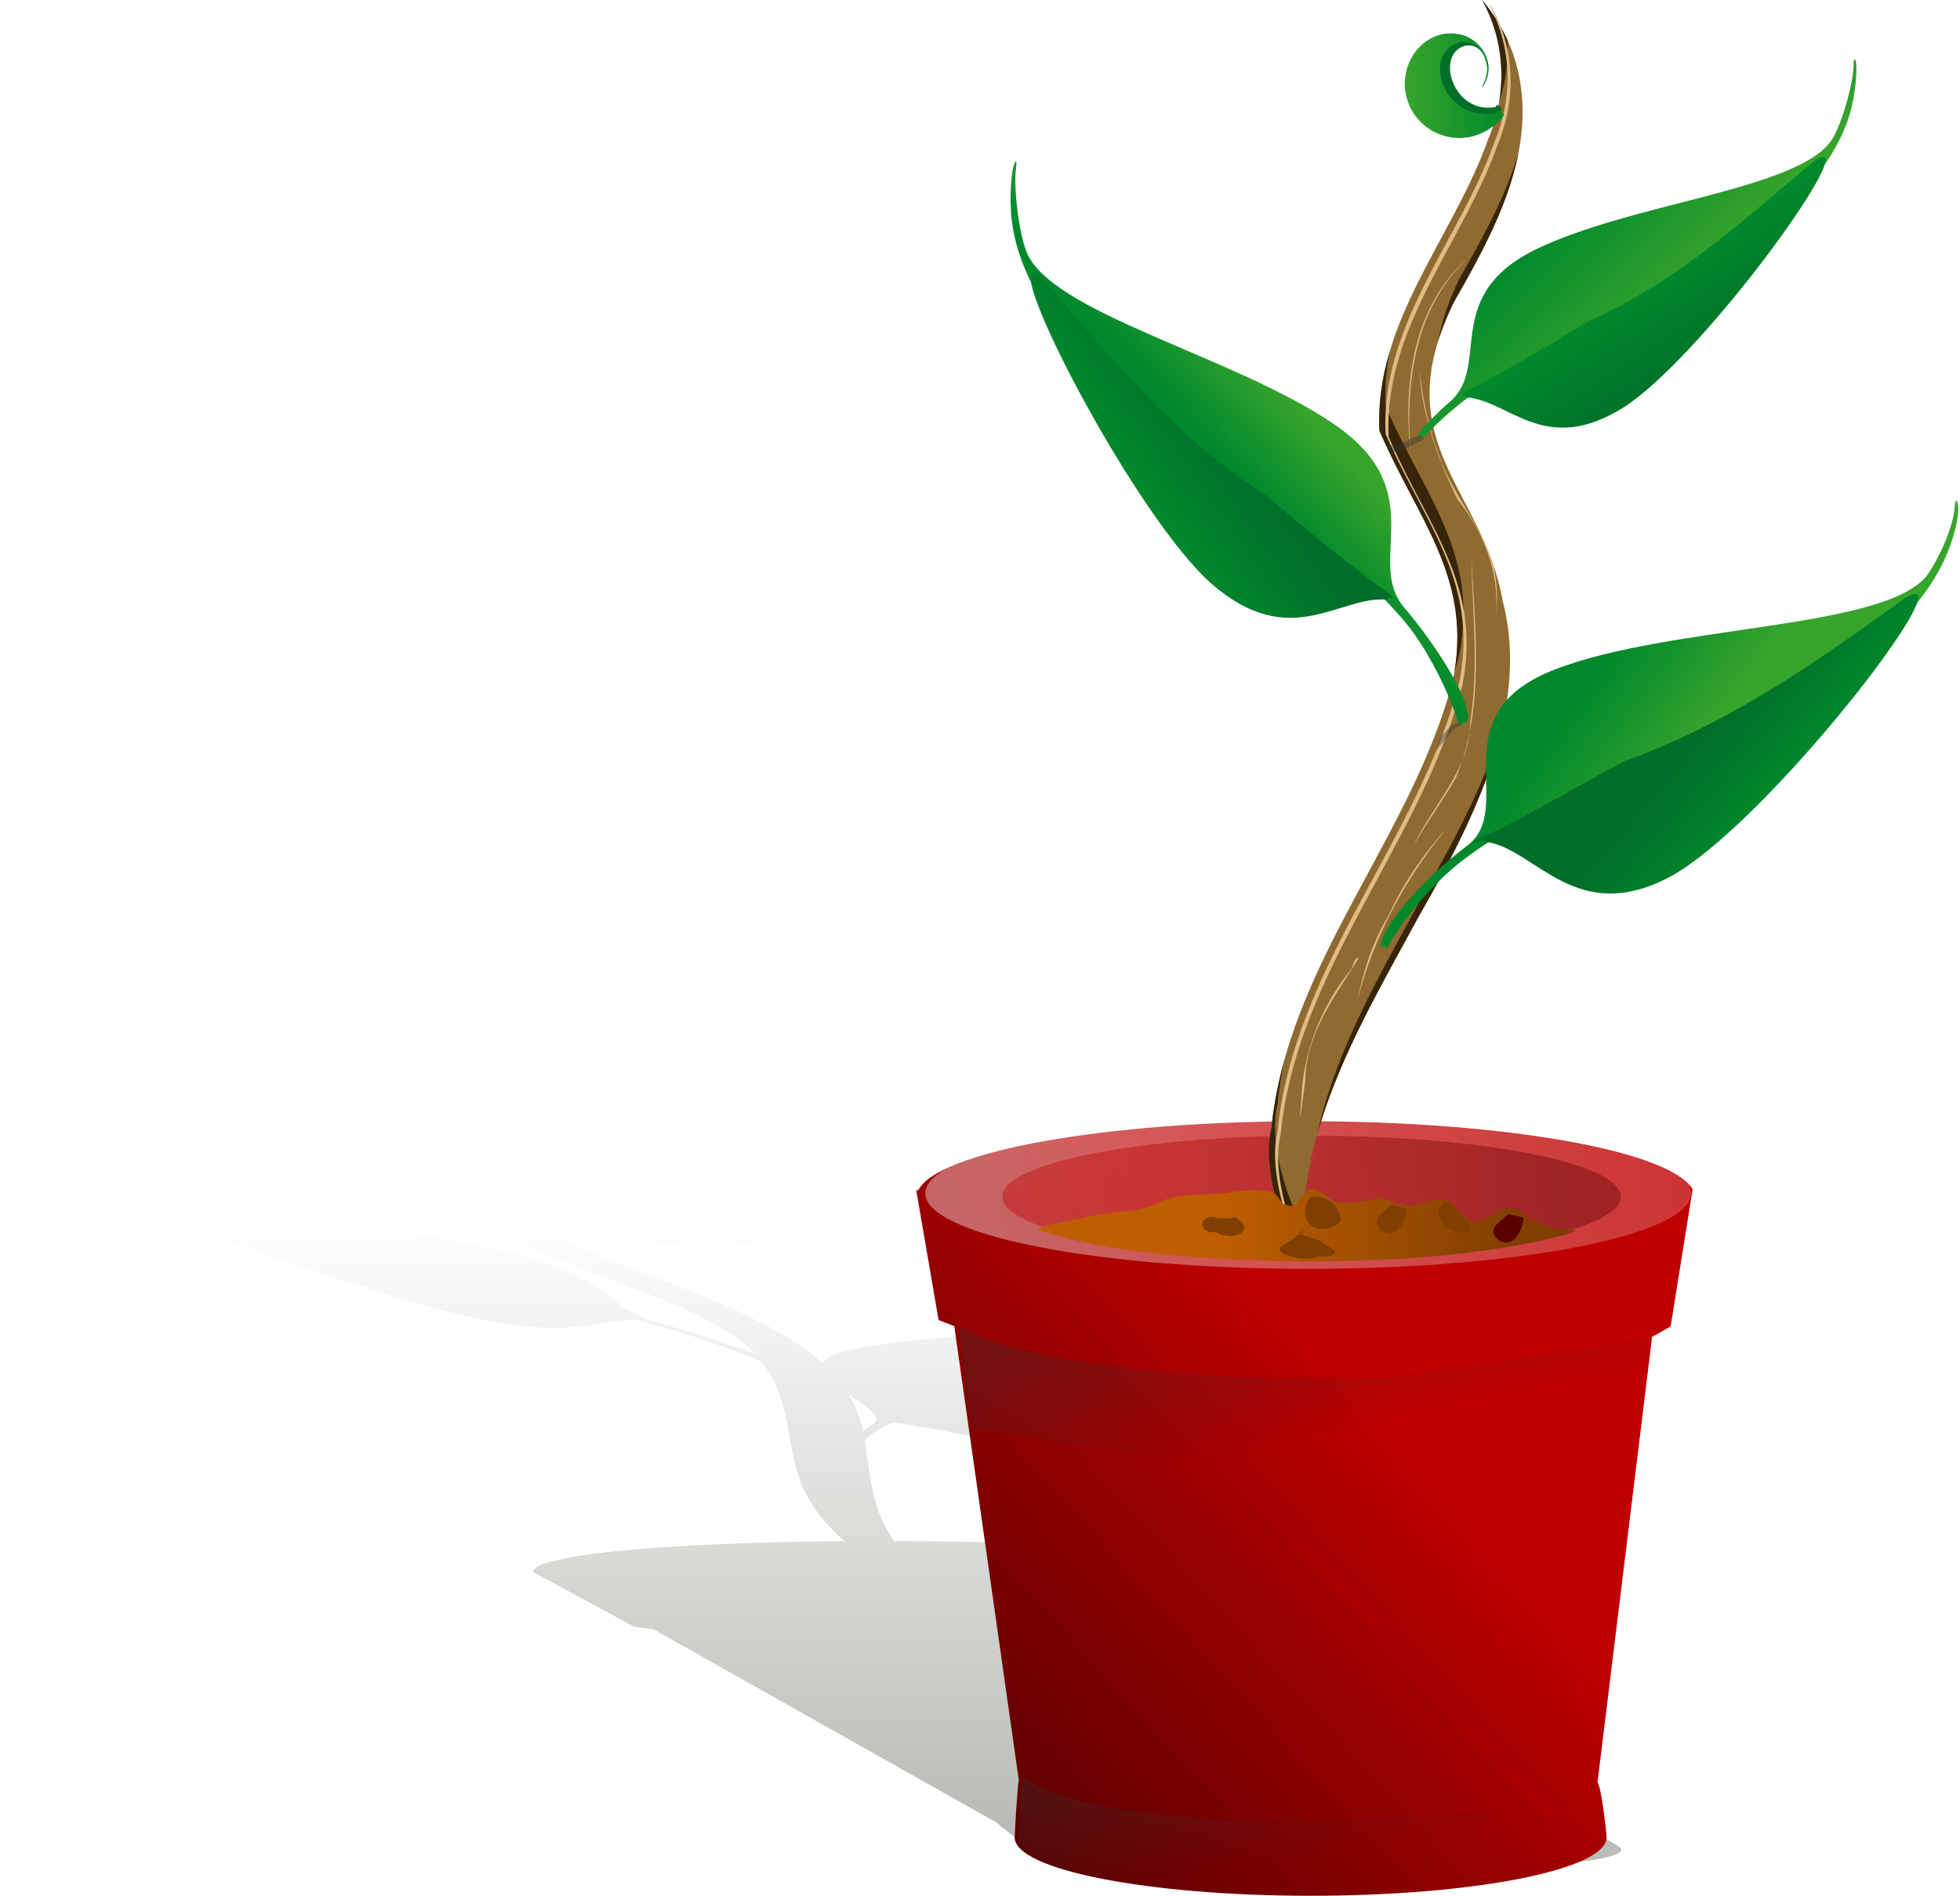 <svg xmlns="http://www.w3.org/2000/svg" xmlns:xlink="http://www.w3.org/1999/xlink" viewBox="0 0 647.36 626.31"><defs><linearGradient id="j" y2="97.335" xlink:href="#b" gradientUnits="userSpaceOnUse" x2="-1310.9" y1="124.88" x1="-1360.2"/><linearGradient id="c"><stop offset="0" stop-color="#2e3436"/><stop offset="1" stop-color="#2e3436" stop-opacity="0"/></linearGradient><linearGradient id="a"><stop offset="0" stop-color="#37a42c"/><stop offset="1" stop-color="#00892c"/></linearGradient><linearGradient id="o" y2="-145.14" xlink:href="#b" gradientUnits="userSpaceOnUse" x2="-1712.5" y1="-113.64" x1="-1772.5"/><linearGradient id="b"><stop offset="0" stop-color="#00892c"/><stop offset="1" stop-color="#006e29"/></linearGradient><linearGradient id="m" y2="-408.54" xlink:href="#a" gradientUnits="userSpaceOnUse" x2="-1588.4" gradientTransform="translate(976.09 166.54) scale(.464)" y1="-408.54" x1="-1658.8"/><linearGradient id="k" y2="2.352" xlink:href="#a" gradientUnits="userSpaceOnUse" x2="-1004.8" gradientTransform="matrix(-.896 0 0 .896 -2433.9 -702.22)" y1="55.902" x1="-1099.5"/><linearGradient id="l" y2="85.597" xlink:href="#b" gradientUnits="userSpaceOnUse" x2="-1148.2" gradientTransform="matrix(-.896 0 0 .896 -2433.9 -393.95)" y1="28.7" x1="-1082.4"/><linearGradient id="i" y2="56.605" xlink:href="#a" gradientUnits="userSpaceOnUse" x2="-1250.3" y1="87.497" x1="-1316.9"/><linearGradient id="n" y2="-166.14" xlink:href="#a" gradientUnits="userSpaceOnUse" x2="-1729.8" y1="-199.53" x1="-1683"/><linearGradient id="f" y2="930.09" gradientUnits="userSpaceOnUse" x2="482" gradientTransform="translate(-16.658 -25.361) scale(.508)" y1="1182.1" x1="206"><stop offset="0" stop-color="#590000"/><stop offset="1" stop-color="#bf0000"/></linearGradient><linearGradient id="g" y2="692.09" gradientUnits="userSpaceOnUse" x2="770" y1="755.16" x1="191.26"><stop offset="0" stop-color="#fff"/><stop offset="1" stop-color="#fff" stop-opacity=".506"/></linearGradient><linearGradient id="h" y2="752.09" gradientUnits="userSpaceOnUse" x2="252.6" y1="752.09" x1="708.6"><stop offset="0" stop-color="#590000"/><stop offset="1" stop-color="#bf0000"/></linearGradient><linearGradient id="p" y2="1181.3" xlink:href="#c" gradientUnits="userSpaceOnUse" x2="224" gradientTransform="translate(-16.658 -25.361) scale(.508)" y1="1122.1" x1="214"/><linearGradient id="q" y2="1181.3" xlink:href="#c" gradientUnits="userSpaceOnUse" x2="224" gradientTransform="matrix(.771 -.018 .018 .771 -111.91 -464.67)" y1="1122.1" x1="214"/><linearGradient id="r" y2="745.89" gradientUnits="userSpaceOnUse" x2="314.66" gradientTransform="translate(-16.658 -25.361) scale(.508)" y1="745.89" x1="509.82"><stop offset="0" stop-color="#803f00"/><stop offset="1" stop-color="#bf5e00"/></linearGradient><linearGradient id="e" y2="88.094" gradientUnits="userSpaceOnUse" x2="-126.5" gradientTransform="matrix(.8 0 .49 .34 -19.961 321.35)" y1="666.09" x1="-126.5"><stop offset="0" stop-color="#babdb6"/><stop offset="1" stop-color="#babdb6" stop-opacity="0"/></linearGradient><filter id="d"><feGaussianBlur stdDeviation="5.197"/></filter></defs><path d="M-136.75 300.43c.759.277 1.486.548 2.22.83.269.102.528.204.794.307.462.18.93.361 1.381.543.52.208 1.024.416 1.53.627l.561.234a124.534 124.534 0 012.007.871l.197.086c1.903.85 3.695 1.711 5.373 2.583.292.151.574.305.859.457a70.169 70.169 0 015.421 3.189c.275.18.542.362.807.542.57.389 1.113.781 1.635 1.17.038.028.085.056.123.085.018.014.042.028.061.042.052.04.092.078.144.117 1.16.88 2.199 1.752 3.11 2.626.188.18.378.362.556.542l-.634-.127-.09.318c-12.228 1.01-29.576-6.92-23.225-8.483 1.637-.403 4.727-.223 8.49 1.053 1.499.58 3.297 1.434 4.125 1.977.98.643 1.824 1.596 1.932 2.19.048.268.137.478.224.468.122-.015.13-.174.088-.373.276-.033-.178-.892-.764-1.467-.695-.68-1.776-1.356-3.14-1.987-1.975-.964-4.59-1.848-7.627-2.552-2.916-.676-5.423-1.025-8.229-1.148-9.561-.42-12.562 2.913-6.41 7.154 1.576 1.087 4.39 2.453 7.05 3.434 8.026 2.963 17.847 4.528 24.87 3.955 2.412-.197 4.46-.769 5.727-1.542.404.608.722 1.202.99 1.797 7.045 11.516 1.773 21.769 13.986 33.827.044.043.065.085.11.128.18.176.378.354.566.531.287.272.573.544.88.819.102.091.218.184.323.276.423.372.85.74 1.309 1.116.375.307.783.616 1.183.925.211.164.41.325.63.49.024.017.052.034.076.052.62.465 1.267.933 1.948 1.403l.015.011c.333.23.688.47 1.036.702.363.241.713.48 1.092.723.946.385 1.911.77 2.855 1.148.358.143.704.283 1.063.425.584.232 1.162.462 1.745.69.048.02.105.035.152.054.354.14.693.276 1.047.415.074.029.15.056.223.085.317.154.614.287.614.287l.11-.01c1.215.472 2.43.951 3.637 1.413l.111.043c1.766.676 3.538 1.342 5.28 1.998a4290.863 4290.863 0 0010.787 4.05c.226.086.467.17.693.256a1033.223 1033.223 0 015.335 2.02c.37.141.72.284 1.088.425 1.374.529 2.744 1.056 4.083 1.584l1.578.627c.313.125.627.247.937.372.502.202 1.002.404 1.498.606l.982.404c1.266.522 2.519 1.047 3.742 1.573a207.721 207.721 0 012.29 1c.365.161.72.326 1.08.489.383.173.773.347 1.15.52.108.05.208.1.315.15a159.465 159.465 0 012.988 1.413c.325.16.644.319.965.479.078.039.164.077.243.117a124.128 124.128 0 013.79 1.988c.052.028.096.056.148.085a90.514 90.514 0 013.618 2.094l.224.138a70.642 70.642 0 013.255 2.137c.396.275.787.549 1.17.829.058.043.1.085.159.127.261.193.538.39.793.585.877.671 1.707 1.353 2.507 2.052.373.326.744.656 1.1.989l.283.265c.309.295.617.593.912.893-8.578-3.148-20.116-6.885-31.016-10.057-22.33-6.496-14.015-16.227-59.868-25.652-47.198-9.701-116.7-15.637-137.03-24.408-6.547-2.824-17.35-9.094-20.184-11.715-.66-.61-1.26-.96-1.359-.786-.403.711 5.51 5.258 10.792 8.302 4.913 2.831 11.22 5.733 18.821 8.653 11.206 6.168 86.45 33.966 120.4 42.278 39.483 9.52 44.374 1.899 60.472 2.244a505.514 505.514 0 0111.597 3.242c9.776 2.874 21.248 7.134 29.445 10.492 13.125 17.852 5.315 32.971 19.296 50.846.006.006.024.014.03.021.012.015 0 .028.012.043a53.12 53.12 0 001.925 2.307c.206.233.423.467.637.701.103.114.21.227.315.34.062.068.128.135.191.203.322.343.647.685.986 1.03.195.2.383.397.584.596.167.166.323.333.495.5.181.176.38.354.566.531.108.103.21.205.32.309.255.24.526.481.791.722.415.378.827.758 1.265 1.138-44.606.356-79.466 2.707-93.53 5.985-6.16 1.228-9.415 2.592-9.034 4.05h-.625l33.636 18.221 6.415.861L70.785 550.6c.015.317 9.678 7.668 10.147 7.995 6.532 4.531 55.6 8.206 109.58 8.206 53.986 0 92.434-3.675 85.902-8.206-.816-.567-12.02-7.163-14.093-7.697l-72.215-62.625 3.994-1.478-18.889-17.753c-.144-.27-.408-.543-.804-.818-.046-.032-.114-.064-.163-.096l-.603-.574a33.22 33.22 0 00-2.518-.776c-15.535-5.063-71.91-8.996-134.22-9.174a43.035 43.035 0 01-4.23-7.686 45.273 45.273 0 01-1.382-3.7c-.01-.028-.013-.056-.022-.085-.054-.167-.094-.332-.146-.5a51.3 51.3 0 01-.447-1.54c-.072-.266-.156-.534-.224-.798-.064-.25-.112-.496-.173-.744-.895-3.664-1.433-7.244-1.98-10.79-.138-.904-.257-1.814-.407-2.711a90.458 90.458 0 00-.386-3.147c-.06-.438-.122-.885-.19-1.329a16.587 16.587 0 013.944-3.401c1.395-.86 3.053-1.733 4.945-2.605 17.689 1.197 46.39 11.88 67.202 4.763 17.68-6.303 29.635-32.446 25.809-38.472 1.165-2.594.948-5.29-.686-8.037-1.774-2.984-4.616-5.448-6.911-6.304-.56-.209-.37.14.443.776 3.494 2.734 5.166 6.702 4.924 9.312-.752 8.104-75.309 7.21-104.5 13.788-5.58 1.258-8.317 2.775-9.207 4.433-5.097-4.651-12.022-9.34-21.502-13.947-3.404-1.842-6.975-3.549-10.621-5.166l-.188-.096c-2.124-.979-4.37-1.915-6.716-2.838l-.238-.096c-.025-.01-.045-.022-.07-.032-14.004-5.672-28.538-10.343-39.74-15.935a17.702 17.702 0 011.918-1.86c.99-.811 2.204-1.642 3.604-2.477 14.792.6 37.473 8.271 53.33 1.328C6.41 351.61 13.905 328.98 10.222 323.68c.49-2.387-.196-4.825-2.098-7.282-2.047-2.645-7.018-6.717-9.085-7.43a1.123 1.123 0 00-.161-.043c-.281-.05-.016.25.682.734 3.423 2.377 7.726 7.824 8.03 10.184.943 7.326-52.467 9.06-75.38 15.733-22.257 6.483 8.725 16.394 2.375 21.4a19.172 19.172 0 00-2.681 2.562c-6.164-3.296-11.141-6.944-14.188-11.3-.011-.011-.01-.021-.021-.032a18.62 18.62 0 01-2.593-5.337 96.804 96.804 0 00-.26-2.434c-.054-.456-.124-.921-.192-1.382-.054-.369-.12-.745-.184-1.116-.049-.284-.095-.566-.15-.85-.028-.138-.07-.278-.098-.416a33.216 33.216 0 00-.29-1.275 31.09 31.09 0 00-.203-.766 28.774 28.774 0 00-.462-1.552 27.425 27.425 0 00-.583-1.584c-.064-.155-.133-.312-.2-.467a26.876 26.876 0 00-.39-.862c-.028-.057-.043-.112-.071-.17a27.085 27.085 0 00-.595-1.158c-.166-.307-.35-.617-.534-.925-.35-.59-.718-1.18-1.134-1.776-.002-.003-.012-.007-.015-.01-.314-.45-.641-.898-.996-1.35l-.02-.032c-3.91-4.969-10.36-10.102-21.215-15.308-3.032-1.452-6.376-2.857-9.901-4.2-.492-.186-.987-.378-1.487-.563-.156-.057-.314-.112-.47-.17-.164-.06-.32-.12-.486-.18a135.33 135.33 0 00-6.741-2.7c-.836-.257-1.682-.517-2.528-.766 1.986.724 3.886 1.47 5.702 2.222-.586-.2-1.164-.4-1.758-.596-.083-.027-.164-.057-.248-.085a208.77 208.77 0 00-2.226-.712c-.66-.208-1.32-.413-1.988-.616-.71-.217-1.403-.427-2.12-.638zm310.39 167.12c.117.043.247.085.359.128l-.39-.15.031.022zM22.01 409.27c5.823 3.908 11.625 7.526 7.857 9.77a31.209 31.209 0 00-3.183 2.179l-.046-.223a43.947 43.947 0 00-.559-2.243c-.106-.375-.23-.75-.35-1.127-.022-.072-.033-.141-.056-.213a39.468 39.468 0 00-1.575-4.093c-.129-.288-.268-.582-.406-.871-.083-.174-.164-.347-.251-.521-.204-.41-.43-.822-.653-1.233-.029-.054-.05-.106-.08-.16-.232-.423-.443-.84-.698-1.265z" filter="url(#d)" fill="url(#e)" transform="translate(258.37 51.515)"/><path d="M172.89 318.91c-66.705 0-121.55 10.015-127.99 22.847h-.635l7.367 42.833 5.177 2.019 21.334 150.11c-.44.744-1.384 18.016-1.384 18.783 0 10.655 43.763 19.293 97.749 19.293s97.749-8.638 97.749-19.293c0-1.332-1.697-16.847-2.999-18.103l18.036-147.24 6.128-3.47 7.26-45.284.18.36c-6.44-12.85-61.27-22.86-127.97-22.86z" fill="url(#f)" transform="translate(258.37 51.515)"/><path d="M770 752.09c0 33.137-136.11 60-304 60s-304-26.863-304-60 136.11-60 304-60 304 26.863 304 60z" transform="translate(238.225 81.358) scale(.416)" opacity=".4" fill="url(#g)"/><path d="M770 752.09c0 33.137-136.11 60-304 60s-304-26.863-304-60 136.11-60 304-60 304 26.863 304 60z" transform="translate(276.597 142.664) scale(.336)" opacity=".4" fill="url(#h)"/><path d="M489.522.007c7.857 14.196 8.324 30.983 2.025 45.91-11.389 32.28-37.72 60.335-35.932 96.397 12.822 29.736 30.994 48.758 24.29 82.227-13.447 52.064-54.654 93.65-59.985 148.35-3.527 13.848 5.264 38.388 10.745 43.021-3.582-41.451 19.15-78.48 38.106-113.48 17.559-30.758 36.88-68.236 27.545-103.85-6.48-37.532-38.952-52.015-16.124-98.779 13.478-23.539 28.262-50.65 20.599-78.628-2.141-7.776-6.12-14.983-11.267-21.17z" fill="#8f6b32"/><path d="M489.522.002c5.763 10.411 7.542 22.225 5.6 33.667 2.232-6.716 3.158-13.725 2.682-20.625-2.163-4.684-4.984-9.077-8.282-13.042zm11.947 50.786c-4.296 14.39-11.956 28.156-19.245 40.885-3.761 7.705-6.017 14.537-7.14 20.737 1.244-3.938 2.922-8.132 5.11-12.614 8.648-15.104 17.827-31.677 21.275-49.008zm-42.44 65.335c-2.482 8.349-3.867 17.01-3.412 26.195 12.503 28.997 30.082 47.805 24.735 79.754a152.134 152.134 0 001.586-5.648c6.704-33.47-11.468-52.496-24.29-82.232-.31-6.244.227-12.244 1.38-18.071zm37.442 122.184c-5.628 19.762-15.917 38.92-25.67 56.004-13.815 25.504-29.63 52.09-35.81 80.679 7.158-25.524 21.281-49.48 33.778-72.556 11.086-19.417 22.866-41.513 27.702-64.127zm-72.154 111.52c-2.092 7.46-3.621 15.13-4.395 23.07-3.528 13.848 5.26 38.394 10.74 43.027-.32-3.718-.429-7.408-.348-11.058-5.264-8.193-11.41-28.128-8.362-40.092a128.298 128.298 0 012.364-14.946z" fill="#382509"/><path d="M491.553 1.018c7.858 14.196 8.33 30.989 2.03 45.915-11.388 32.28-37.723 60.335-35.935 96.402 12.823 29.737 30.994 48.762 24.29 82.232-13.447 52.065-54.653 93.646-59.99 148.345-3.527 13.849 5.26 38.395 10.742 43.028v-.032c-5.473-6.495-13.043-28.961-9.726-41.98 5.332-54.7 46.54-96.28 59.99-148.346 6.704-33.47-11.468-52.496-24.29-82.232-1.788-36.065 24.547-64.117 35.935-96.402 6.184-14.655 5.833-31.109-1.618-45.137a62.411 62.411 0 00-1.428-1.793z" fill="#debc85"/><path d="M485.968 184.343c1.269 24.103 4.448 49.567-5.036 72.474-4.285 7.579-10.78 16.41-14.161 22.826 6.176-13.754 18.888-25.109 18.821-41.174 2.88-17.927.734-36.107.376-54.126zM477.693 273.822c-13.581 16.536-24.12 35.827-29.327 56.644 1.914-9.712 5.003-19.248 10.076-27.706 4.817-10.592 11.428-20.339 19.25-28.937zM448.805 316.458c-7.736 12.482-17.506 25.03-17.694 40.412-.548 4.641-2.541 19.684-1.323 6.88.403-15.763 6.416-31.046 16.278-43.272.884-1.086.905-3.937 2.739-4.02zM494.091 202.818c1.19-13.96-4.133-27.144-12.68-37.76-6.442-13.298-11.828-27.708-12.547-42.535 1.1 9.62 2.987 19.055 6.49 28.096 4.34 12.63 13.836 22.888 17.765 35.587 1.214 5.431 1.7 11.078.972 16.612zM485.257 84.971c-18.055 15.981-21.234 42.038-19.326 64.777-2.624-22.706.772-49.213 19.326-64.777z" fill="#debc85"/><path d="M-1154.8 255.79c-2.781-12.2-16.725-41.062-32.828-59.713-19.587-22.686-50.993-48.865-88.871-74.08-36.691-24.425-64.914-44.523-82.113-58.478-43.932-35.643-70.169-74.07-75.331-110.33-1.893-13.3-1.025-23.808 1.583-26.97.636-.771.86.79.497 3.47-1.56 11.508 2.197 29.446 7.02 41.737 14.976 38.163 145 61.236 207.59 102.66 60.805 40.241 3.833 84.508 28.47 112.54 20.75 23.612 38.447 54.72 38.326 67.367-.033 3.457-.315 3.884-.892 1.352l-3.455.441z" fill="url(#i)" transform="matrix(-.543 -.113 -.113 .543 -139.82 43.704)"/><path d="M-1420.5-14.44c-11.872 3.694 62.965 154.48 109.23 194.24 49.441 41.492 82.343.204 111.88 2.346 1.017-2.563 5.3 2.82 6.75.583-21.2-14.869-49.44-40.984-77.372-64.297-57.497-35.337-100.84-82.026-144.62-129.96-2.817-2.358-4.744-3.255-5.86-2.907z" fill="url(#j)" transform="matrix(-.543 -.113 -.113 .543 -139.82 43.704)"/><path d="M-1371.1-852c-.46-.106-.37 1.313.25 3.469 3.039 10.58 3.278 36.78.438 48.969-8.82 37.843-112.41 75.986-165.44 123.41-51.517 46.068-7.233 81.083-26.5 110.75-5.307 8.17-10.167 17.056-14.281 25.719a10.501 10.501 0 003.03 1.875c.279.113.56.222.845.312 3.347-6.65 6.978-13.15 10.625-18.875 15.264-23.96 41.116-52.82 73.188-81.656 31.067-27.932 54.78-50.65 69-66.094 36.32-39.445 55.687-79.07 55.562-113.78-.046-12.733-3.59-31.329-6.47-33.938a.674.674 0 00-.25-.156z" transform="rotate(16.054 -1646.047 4434.94) scale(.508)" fill="url(#k)"/><path d="M-1372.5-477.45c11.641 1.839-42.222 148.71-80.168 192.33-40.687 45.685-72.875 16.272-100.28 22.325-1.305-2.264-1.919.555-3.586-1.345 17.849-16.849 42.656-42.153 65.659-67.843 49.085-41.016 78.78-90.98 113.28-141.93 2.32-2.597 4.003-3.702 5.097-3.529z" fill="url(#l)" transform="rotate(16.054 -1091.133 4513.19) scale(.508)"/><path d="M495.59 36.649c-2.019 2.714-5.474 4.872-8.64 5.396-6.257 1.037-12.373-2.232-15.487-8.277-1.032-2.002-1.746-4.78-1.793-6.975-.186-8.572 5.919-15.191 13.099-14.204 2.106.29 3.735 1.034 5.313 2.43 2.788 2.467 4.036 5.93 3.406 9.458-.241 1.35-1.045 3.379-1.37 3.459-.08.02.066-.403.327-.94.577-1.189.97-3.104.903-4.405-.067-1.33-.767-3.594-1.445-4.682-1.926-2.998-4.745-3.421-6.962-2.474-8.605 3.675-2.693 22.322 10.99 19.949l.554-.745.641.408c1.065.676 1.09.761.464 1.602z" fill="#006e29"/><path d="M237.79-12.689c-2.586 3.205-6.956 5.794-10.927 6.476-7.85 1.348-15.425-2.319-19.183-9.284-1.244-2.307-2.075-5.526-2.085-8.08-.038-9.973 7.746-17.816 16.702-16.83 2.628.29 4.649 1.12 6.59 2.71 3.432 2.807 4.914 6.812 4.046 10.932-.332 1.577-1.382 3.957-1.79 4.057-.102.025.091-.47.43-1.102.748-1.396 1.282-3.634 1.229-5.147-.055-1.546-.879-4.166-1.703-5.417-2.34-3.447-5.856-3.876-8.65-2.723-10.845 4.472-3.872 26.044 13.294 22.973l.71-.88.793.46c1.317.764 1.345.862.544 1.855z" fill="url(#m)" transform="translate(258.37 51.515)"/><path d="M484.45 237.385l-4.57 3.935-5.71 6.727s1.522-4.316 1.903-4.823c.38-.508 3.3-3.554 3.3-3.554l5.077-2.285z" opacity=".4" fill="#2e3436"/><path d="M-1618.7 2.156c-1.046-13.19-11.912-49.478-25.911-71.453-17.028-26.73-45.89-58.92-81.669-91.089-34.659-31.162-61.118-56.503-76.982-73.732-40.521-44.006-62.103-88.222-61.964-126.95.051-14.206 4.01-34.962 7.222-37.872.783-.71.778.958-.01 3.707-3.39 11.803-3.646 41.04-.477 54.637 9.838 42.219 125.4 84.759 184.56 137.66 57.473 51.395 8.065 90.474 29.56 123.57 18.103 27.875 34.323 63.444 32.263 76.658-.563 3.612-3.378 3.7-3.595.962l3.381-1.347-6.378 5.24z" fill="url(#n)" transform="scale(.508) rotate(-7.326 3338.528 -19814.53)"/><path d="M-1856.1-325.15c-12.987 2.051 47.104 165.9 89.438 214.56 45.391 50.968 81.301 18.153 111.87 24.906 1.456-2.526 2.141.619 4-1.5-19.911-18.797-47.587-47.027-73.25-75.688-54.761-45.758-87.889-101.5-126.38-158.34-2.588-2.898-4.466-4.13-5.688-3.938z" fill="url(#o)" transform="scale(.508) rotate(-7.326 3338.528 -19814.53)"/><path d="M470.32 145.134l-7.516 4.026-3.948.445s-.742-2.145-.13-2.31c2.178-.59.803.811 5.26-1.381 5.334-2.623 5.123-2.34 5.123-2.34l1.21 1.56z" opacity=".4" fill="#2e3436"/><path d="M163.4 574.36c-42.357-1.118-76.257-7.452-83.643-15.628l-1.797-1.989.342-6.391c.187-3.515.48-8.352.65-10.748l.31-4.357 2.849 1.879c5.708 3.764 15.169 6.6 30.265 9.07 19.918 3.26 34.758 4.251 64.639 4.314l61.085-3.503-16.892 25.018c-19.111 2.435-38.558 2.425-57.807 2.334z" opacity=".3" fill="url(#p)" transform="translate(258.37 51.515)"/><path d="M183.21 440.16L61.73 419.68l-3.376-33.18c8.808 5.515 23.287 9.484 46.314 12.697 30.383 4.24 52.967 5.212 98.374 4.235l84.078-12.539-16.154 43.648c-28.951 4.385-58.503 5.069-87.756 5.62z" opacity=".3" fill="url(#q)" transform="translate(258.37 51.515)"/><path d="M172 341.44c-.364.185.288.088 0 0zm-5.22 5.109c-1.98.538-2.998-3.719-5.057-4.238-4.943-1.248-11.05-.303-15.895.363-6.616.763-13.626.017-19.925 2.388-6.485 3.854-14.198 3.56-21.428 4.66-6.171 1.672-16.806 2.843-20.223 5.027 21.965 7.157 45.254 8.809 68.188 10.029 32.718 1.129 65.776.264 97.936-6.337 2.994-.873 12.82-2.642 11.139-3.66-6.435-.118-12.795-1.692-17.762-5.929-5.57-4.083-10.07 3.87-15.637 3.06-5.073-1.41-7.042-9.765-13.592-6.839-5.29 2.482-11.004 2.224-15.871-.939-4.75.686-9.663 2.178-14.645 1.638-2.779-.016-6.689-5.024-9.233-4.393-3.213.797-5.004 7.114-7.997 5.17zm5.41-4.887l-.015.095.015-.095zm-3.046.397l.016.032-.016-.032zm.175.063l-.032.032.032-.032zm-11.328.27l1.999-.206-2 .206zm15.295-.254l-.064.016.064-.016zm-1.983.333l.047.032-.047-.032zm-2.126.111h.11-.11zm1.46 0l-.033.064.032-.064zm29.176.127h.143-.143zm-29.288.064l.095.015-.095-.015zm.397.063c-.58.528.943.099 0 0zm-65.478 3.84c1.776 2.935 1.873 3.095 0 0zm-4.919 3.649l.048.015-.048-.015zm-.603.222v.11-.11zm-.618.19v.048-.048z" fill="url(#r)" transform="translate(258.37 51.515)"/><path d="M402.54 402.495c-6.288-2.374-7.794 5.162-.881 4.6 5.657 3.419 13.945-.843 5.98-5.084l-.791.484M432.3 395.985c-.882 1.769-2.865 6.512 1.258 9.319 2.782 1.895 7.463 0 9.115-1.766.882-5.523-7.31-10.258-10.372-7.553zM476.44 397.635c-2.897 3.468-.411 6.617 2.724 8.36 4.007 2.227 9.073 2.159 5.322-2.476-2.13-2.073-5.393-8.442-8.046-5.884zM464.55 399.265c.525-1.051-1.407 11.779-8.381 7.224-4.123-3.958 1.126-5.85 3.41-8.468M424.8 410.755c-7.354 3.43 6.56 6.346 10.283 4.428 4.888.222 8.92-1.236 2.776-3.838-1.71-2.812-12.918-3.424-6.93-4.713M502.71 406.445c.025-2.15-1.331 5.14 1.91 1.843 7.594 1.782.518-5.625-1.91-1.843z" fill="#803f00"/><path d="M503.14 402.315c.525-1.051-1.407 11.779-8.381 7.224-4.123-3.958 1.126-5.85 3.41-8.468" fill="#590000"/></svg>